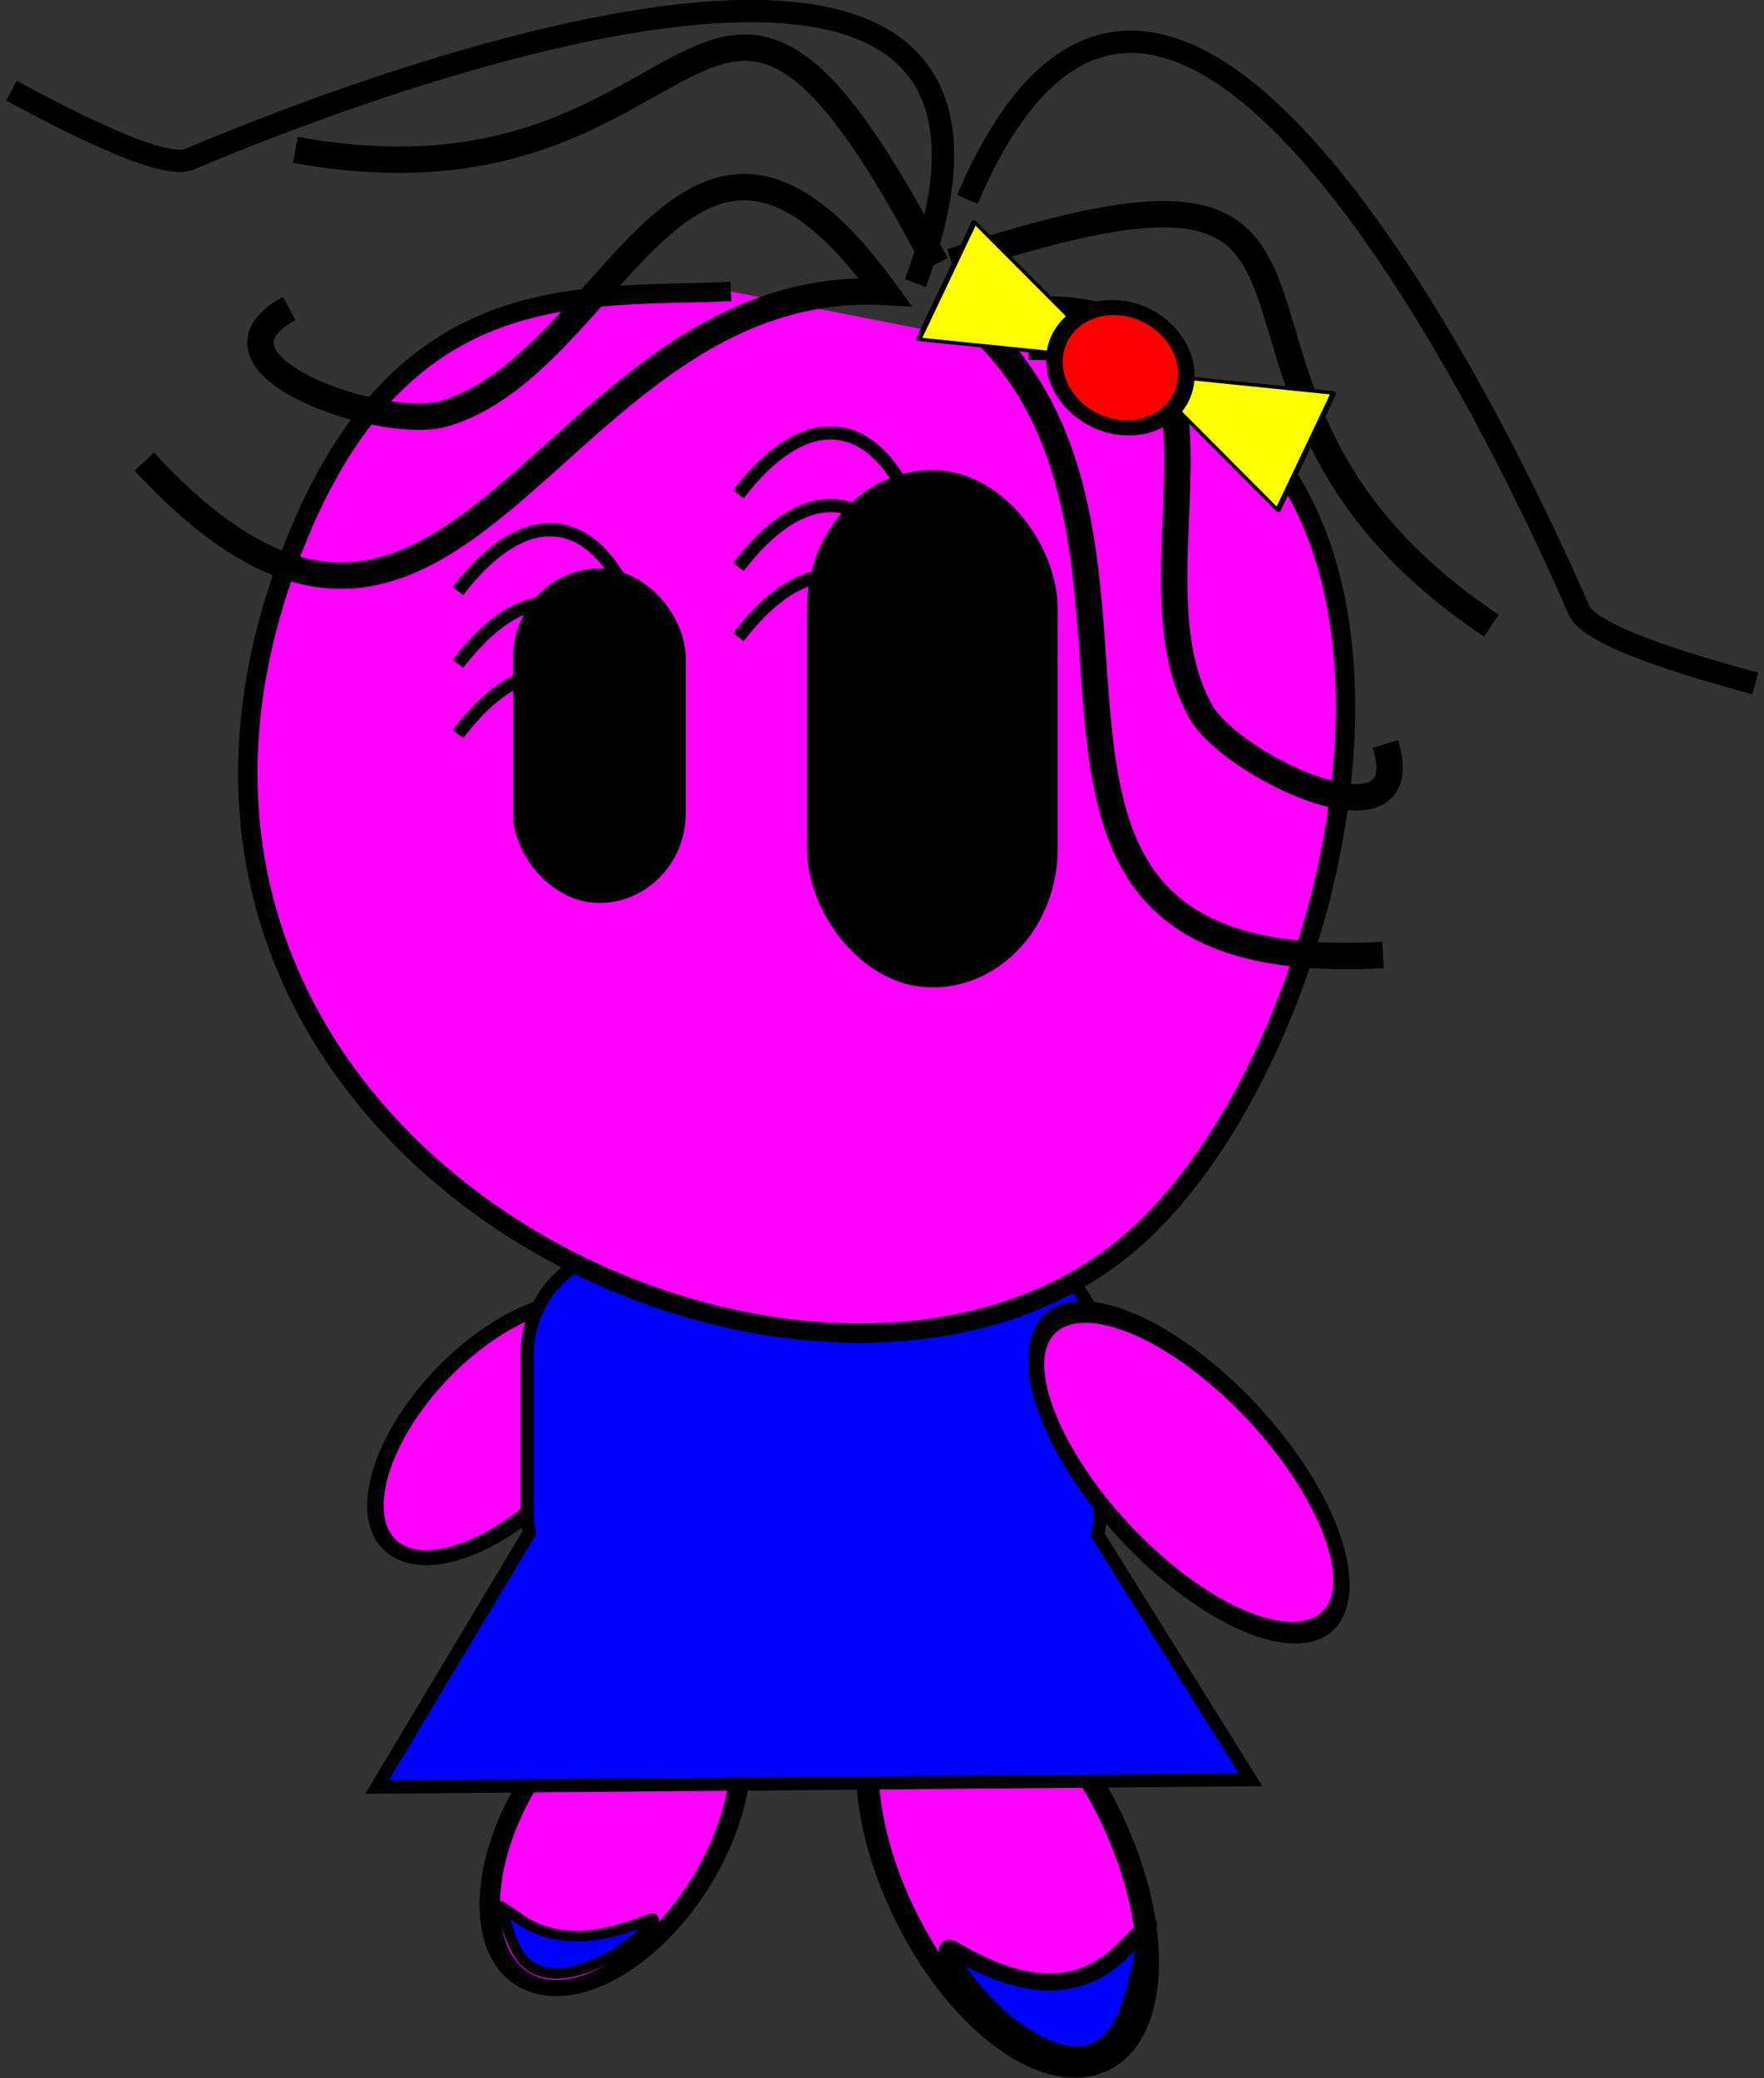 <?xml version="1.0" encoding="UTF-8" standalone="no"?>
<!-- Created with Inkscape (http://www.inkscape.org/) -->
<svg
    xmlns:inkscape="http://www.inkscape.org/namespaces/inkscape"
    xmlns:rdf="http://www.w3.org/1999/02/22-rdf-syntax-ns#"
    xmlns="http://www.w3.org/2000/svg"
    xmlns:cc="http://creativecommons.org/ns#"
    xmlns:dc="http://purl.org/dc/elements/1.1/"
    xmlns:sodipodi="http://sodipodi.sourceforge.net/DTD/sodipodi-0.dtd"
    id="svg2"
    sodipodi:docname="_svgclean2.svg"
    inkscape:export-filename="/media/kml/OS_Install/Users/kml/Pictures/clipart/people/gal20141125.svg.png"
    viewBox="0 0 267.61 315.18"
    inkscape:export-xdpi="90"
    version="1.1"
    inkscape:export-ydpi="90"
    inkscape:version="0.48.3.1 r9886"
  >
  <rect x="0" y="0" width="267.61" height="315.18" fill="#333333" stroke="none"/>
  <sodipodi:namedview
      id="base"
      fit-margin-left="0"
      inkscape:zoom="1.2432572"
      borderopacity="1.0"
      inkscape:current-layer="layer1"
      inkscape:cx="-31.21009"
      inkscape:cy="-608.70434"
      inkscape:window-maximized="0"
      showgrid="false"
      fit-margin-right="0"
      inkscape:guide-bbox="true"
      showguides="true"
      bordercolor="#666666"
      inkscape:window-x="0"
      inkscape:window-y="0"
      fit-margin-bottom="0"
      inkscape:window-width="512"
      inkscape:pageopacity="0.0"
      inkscape:pageshadow="2"
      pagecolor="#ffffff"
      inkscape:document-units="px"
      inkscape:window-height="452"
      fit-margin-top="0"
  />
  <g
      id="layer1"
      inkscape:label="Layer 1"
      inkscape:groupmode="layer"
      transform="translate(-223.45 -76.953)"
    >
    <path
        id="path3095-4"
        sodipodi:rx="51.063831"
        sodipodi:ry="25.531916"
        style="stroke-linejoin:round;stroke:#000000;stroke-linecap:round;stroke-width:5;fill:#ff00ff"
        sodipodi:type="arc"
        d="m189.36 686.4c0 14.101-22.862 25.532-51.064 25.532s-51.064-11.431-51.064-25.532 22.862-25.532 51.064-25.532c27.595 0 50.198 10.962 51.04 24.753"
        sodipodi:open="true"
        transform="matrix(.274 .587 -.628 .256 769.45 102.86)"
        sodipodi:cy="686.40472"
        sodipodi:cx="138.29787"
        sodipodi:end="6.2526763"
        sodipodi:start="0"
    />
    <path
        id="path3095-7"
        sodipodi:rx="51.063831"
        sodipodi:ry="25.531916"
        style="stroke-linejoin:round;stroke:#000000;stroke-linecap:round;stroke-width:5;fill:#ff00ff"
        sodipodi:type="arc"
        d="m189.36 686.4c0 14.101-22.862 25.532-51.064 25.532s-51.064-11.431-51.064-25.532 22.862-25.532 51.064-25.532c27.595 0 50.198 10.962 51.04 24.753"
        sodipodi:open="true"
        inkscape:transform-center-x="-44.861603"
        inkscape:transform-center-y="112.26147"
        transform="matrix(-.238 .455 -.573 -.189 742.99 421.51)"
        sodipodi:cy="686.40472"
        sodipodi:cx="138.29787"
        sodipodi:end="6.2526763"
        sodipodi:start="0"
    />
    <path
        id="path3095"
        sodipodi:rx="51.063831"
        sodipodi:ry="25.531916"
        style="stroke-linejoin:round;stroke:#000000;stroke-linecap:round;stroke-width:5;fill:#ff00ff"
        sodipodi:type="arc"
        d="m189.36 686.4c0 14.101-22.862 25.532-51.064 25.532s-51.064-11.431-51.064-25.532 22.862-25.532 51.064-25.532c27.595 0 50.198 10.962 51.04 24.753"
        sodipodi:open="true"
        transform="matrix(.316 -.351 0.385 .289 -8.667 143.97)"
        sodipodi:cy="686.40472"
        sodipodi:cx="138.29787"
        sodipodi:end="6.2526763"
        sodipodi:start="0"
    />
    <path
        id="path3019"
        style="stroke:#000000;stroke-width:2;fill:#0000ff"
        inkscape:connector-curvature="0"
        d="m122.41 162.09-16.344 27.281h-10.125c-8.854 0-15.969 7.146-15.969 16v23.969c0 1.075 0.112 2.111 0.312 3.125l-23.094 38.562 132.53-1.125-23.188-37.125c0.243-1.112 0.406-2.251 0.406-3.438v-23.969c0-8.854-7.146-16-16-16h-11.5l-17.031-27.281z"
        transform="translate(223.45 76.953)"
    />
    <path
        id="path3093"
        sodipodi:nodetypes="cssc"
        style="stroke:#000000;stroke-width:2.934;fill:#ff00ff"
        inkscape:connector-curvature="0"
        d="m334.32 121.15c-23.071 1.118-51.438-3.221-67.679 42.337-31.639 88.749 79.015 141.16 126.87 103.06 36.87-29.355 58.486-136.48-13.993-136.48"
    />
    <path
        id="path3095-1"
        sodipodi:rx="51.063831"
        sodipodi:ry="25.531916"
        style="stroke-linejoin:round;stroke:#000000;stroke-linecap:round;stroke-width:5;fill:#ff00ff"
        sodipodi:type="arc"
        d="m189.36 686.4c0 14.101-22.862 25.532-51.064 25.532s-51.064-11.431-51.064-25.532 22.862-25.532 51.064-25.532c27.595 0 50.198 10.962 51.04 24.753"
        sodipodi:open="true"
        transform="matrix(.441 .399 -.212 .52 488.33 -111.86)"
        sodipodi:cy="686.40472"
        sodipodi:cx="138.29787"
        sodipodi:end="6.2526763"
        sodipodi:start="0"
    />
    <rect
        id="rect3897"
        style="stroke-linejoin:round;stroke:#000000;stroke-linecap:round;stroke-width:3.906;fill:#000000"
        ry="11.702"
        height="46.809"
        width="22.315"
        y="165.13"
        x="303.22"
    />
    <rect
        id="rect3897-0"
        style="stroke-linejoin:round;stroke:#000000;stroke-linecap:round;stroke-width:5.844;fill:#000000"
        ry="18.156"
        height="72.624"
        width="32.199"
        y="151.16"
        x="348.79"
    />
    <g
        id="g4154"
        transform="matrix(.999 -.055 .055 .999 -199.73 77.351)"
      >
      <g
          id="g4027-4"
          transform="matrix(-1 0 0 1 706.07 -189.82)"
        >
        <path
            id="path4023-8"
            style="stroke:#000000;stroke-width:4;fill:none"
            inkscape:connector-curvature="0"
            d="m-72.34 190.65c-75.395-20.477-26.313 20.267-78.723 59.574"
            transform="translate(214.21 69.566)"
        />
        <path
            id="path4025-8"
            style="stroke:#000000;stroke-width:4;fill:none"
            inkscape:connector-curvature="0"
            d="m-134.04 267.25c-4.258 17.031 23.305 2.327 27.66-6.383 12.154-24.308-19.178-67.864 31.915-61.702-36.87 35.741 12.616 100-57.447 100"
            transform="translate(214.21 69.566)"
        />
      </g
      >
      <path
          id="path4055-2"
          d="m567.14 61.1c33.429-67.688 77.565 35.805 89.184 67.296 1.662 4.504 20.405 10.616 26.076 12.535"
          style="stroke:#000000;stroke-width:3.389;fill:none"
          inkscape:connector-curvature="0"
      />
    </g
    >
    <g
        id="g4006"
        transform="matrix(.58 .276 -.238 .501 520.92 -31.134)"
      >
      <path
          id="path3979"
          sodipodi:r2="45.744682"
          style="stroke-linejoin:round;stroke:#000000;stroke-linecap:round;stroke-width:4;fill:#ffff00"
          sodipodi:type="star"
          d="m-340.43 788.53-137.23 79.232v-158.46z"
          sodipodi:r1="91.489365"
          inkscape:transform-center-x="-7.1612065"
          transform="matrix(.313 0 0 .224 33.764 187.82)"
          sodipodi:arg2="1.0471976"
          sodipodi:arg1="0"
          inkscape:randomized="0"
          sodipodi:cy="788.52502"
          sodipodi:cx="-431.91489"
          inkscape:rounded="1.0408341e-17"
          inkscape:flatsided="true"
          sodipodi:sides="3"
      />
      <path
          id="path3979-9"
          sodipodi:r2="45.744682"
          style="stroke-linejoin:round;stroke:#000000;stroke-linecap:round;stroke-width:4;fill:#ffff00"
          sodipodi:type="star"
          d="m-340.43 788.53-137.23 79.232v-158.46z"
          sodipodi:r1="91.489365"
          inkscape:transform-center-x="7.1612062"
          transform="matrix(-.313 0 0 .224 -171.31 187.82)"
          sodipodi:arg2="1.0471976"
          sodipodi:arg1="0"
          inkscape:randomized="0"
          sodipodi:cy="788.52502"
          sodipodi:cx="-431.91489"
          inkscape:rounded="1.0408341e-17"
          inkscape:flatsided="true"
          sodipodi:sides="3"
      />
      <path
          id="path3977"
          sodipodi:rx="15.957447"
          sodipodi:ry="15.957447"
          style="stroke-linejoin:round;stroke:#000000;stroke-linecap:round;stroke-width:4;fill:#ff0000"
          sodipodi:type="arc"
          d="m-268.09 295.97c0 8.813-7.144 15.957-15.957 15.957-8.813 0-15.957-7.144-15.957-15.957 0-8.813 7.144-15.957 15.957-15.957 8.623 0 15.687 6.851 15.95 15.471"
          sodipodi:open="true"
          transform="translate(214.21 69.566)"
          sodipodi:cy="295.9718"
          sodipodi:cx="-284.04254"
          sodipodi:end="6.2526763"
          sodipodi:start="0"
      />
    </g
    >
    <g
        id="g4148"
        transform="matrix(.679 .734 -.734 .679 338.61 -97.784)"
      >
      <g
          id="g4027"
          transform="translate(34.043 -134.04)"
        >
        <path
            id="path4023"
            style="stroke:#000000;stroke-width:4;fill:none"
            inkscape:connector-curvature="0"
            d="m-72.34 190.65c-75.395-20.477-26.313 20.267-78.723 59.574"
            transform="translate(214.21 69.566)"
        />
        <path
            id="path4025"
            style="stroke:#000000;stroke-width:4;fill:none"
            inkscape:connector-curvature="0"
            d="m-134.04 267.25c-4.258 17.031 23.305 2.327 27.66-6.383 12.154-24.308-19.178-67.864 31.915-61.702-36.87 35.741 12.616 100-57.447 100"
            transform="translate(214.21 69.566)"
        />
      </g
      >
      <path
          id="path4055"
          d="m175.91 130.43c-34.028-67.389-77.244 36.492-88.583 68.085-1.622 4.518-20.31 10.797-25.964 12.766"
          style="stroke:#000000;stroke-width:3.389;fill:none"
          inkscape:connector-curvature="0"
      />
    </g
    >
    <g
        id="g4102"
        transform="translate(4.255 -4.255)"
      >
      <path
          id="path4075"
          d="m288.67 170.86c9.89-12.918 19.584-11.895 25.532 0"
          style="stroke:#000000;stroke-width:2;fill:none"
          inkscape:connector-curvature="0"
      />
      <path
          id="path4075-4"
          d="m288.67 181.89c9.89-12.918 19.584-11.895 25.532 0"
          style="stroke:#000000;stroke-width:2;fill:none"
          inkscape:connector-curvature="0"
      />
      <path
          id="path4075-5"
          d="m288.67 192.53c9.89-12.918 19.584-11.895 25.532 0"
          style="stroke:#000000;stroke-width:2;fill:none"
          inkscape:connector-curvature="0"
      />
    </g
    >
    <g
        id="g4102-1"
        transform="translate(46.809 -18.949)"
      >
      <path
          id="path4075-1"
          d="m288.67 170.86c9.89-12.918 19.584-11.895 25.532 0"
          style="stroke:#000000;stroke-width:2;fill:none"
          inkscape:connector-curvature="0"
      />
      <path
          id="path4075-4-5"
          d="m288.67 181.89c9.89-12.918 19.584-11.895 25.532 0"
          style="stroke:#000000;stroke-width:2;fill:none"
          inkscape:connector-curvature="0"
      />
      <path
          id="path4075-5-2"
          d="m288.67 192.53c9.89-12.918 19.584-11.895 25.532 0"
          style="stroke:#000000;stroke-width:2;fill:none"
          inkscape:connector-curvature="0"
      />
    </g
    >
    <path
        id="path4166"
        style="stroke-linejoin:round;stroke:#000000;stroke-linecap:round;stroke-width:1.609;fill:#0000ff"
        inkscape:connector-curvature="0"
        d="m90.147 305.85c-1.959-1.102-3.082-3.042-4.339-7.496l-0.515-1.826 2.925 1.985c4.885 3.315 11.051 3.33 19.313 0.047 3.065-1.218-2.644 4.064-6.444 5.962-4.702 2.348-8.34 2.79-10.939 1.328z"
        transform="translate(214.21 69.566)"
    />
    <path
        id="path4166-7"
        style="stroke-linejoin:round;stroke:#000000;stroke-linecap:round;stroke-width:2.576;fill:#0000ff"
        inkscape:connector-curvature="0"
        d="m391.29 386.94c2.587-2.139 4.07-5.905 5.73-14.554l0.681-3.545-3.863 3.854c-6.452 6.437-14.593 6.466-25.504 0.09-4.048-2.365 3.492 7.891 8.51 11.575 6.209 4.559 11.014 5.417 14.446 2.578z"
    />
  </g
  >
</svg
>
